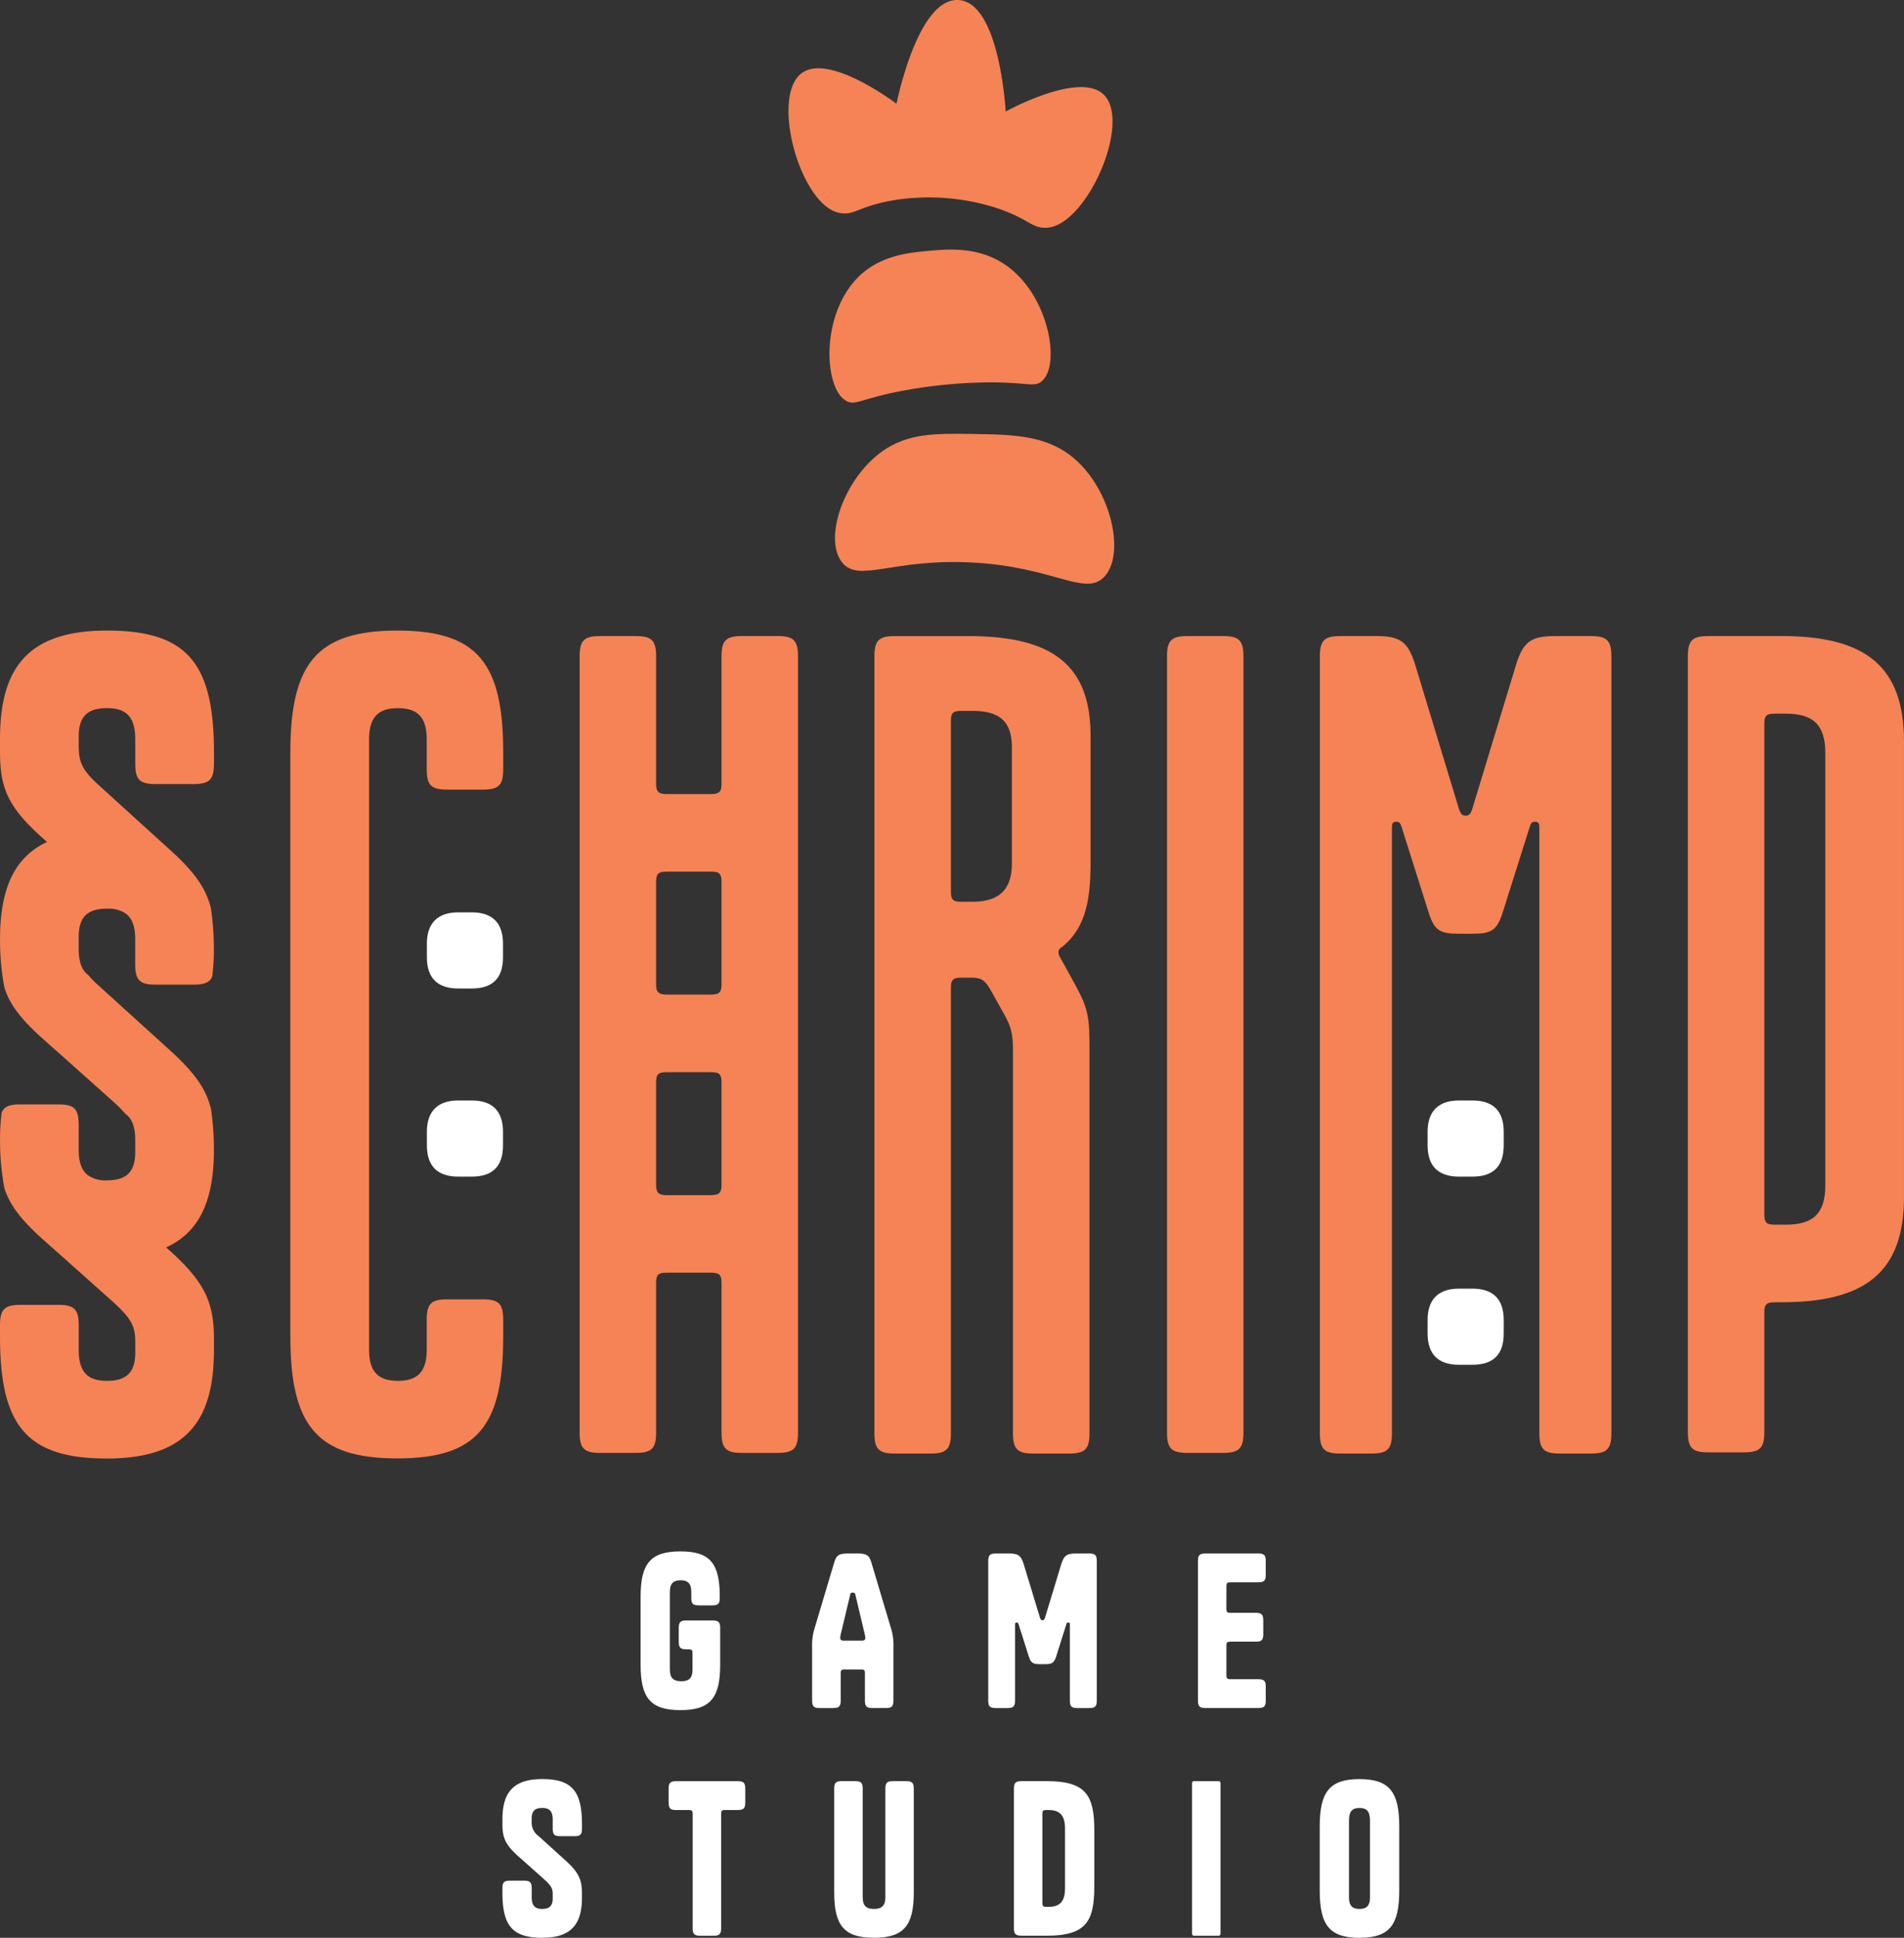<svg id="Gruppe_27" data-name="Gruppe 27" xmlns="http://www.w3.org/2000/svg" xmlns:xlink="http://www.w3.org/1999/xlink" width="259.29" height="263.827" viewBox="0 0 259.29 263.827">
  <rect x="0" y="0" width="259.29" height="263.827" fill="#333333" stroke="none"/>
  <defs>
    <clipPath id="clip-path">
      <rect id="Rechteck_11" data-name="Rechteck 11" width="259.29" height="263.827" fill="none"/>
    </clipPath>
    <clipPath id="clip-path-2">
      <rect id="Rechteck_10" data-name="Rechteck 10" width="259.289" height="263.827" fill="none"/>
    </clipPath>
    <clipPath id="clip-path-3">
      <rect id="Rechteck_7" data-name="Rechteck 7" width="10.368" height="10.368" fill="none"/>
    </clipPath>
  </defs>
  <g id="Gruppe_26" data-name="Gruppe 26" clip-path="url(#clip-path)">
    <g id="Gruppe_25" data-name="Gruppe 25">
      <g id="Gruppe_24" data-name="Gruppe 24" clip-path="url(#clip-path-2)">
        <path id="Pfad_50" data-name="Pfad 50" d="M24.907,43.567c0,2.871-1.4,4.274-4.274,4.274H18.814c-2.8,0-4.274-1.4-4.274-4.274V41.744c0-2.8,1.471-4.27,4.274-4.27h1.819c2.875,0,4.274,1.471,4.274,4.27Z" transform="translate(43.593 112.353)" fill="#fff"/>
        <path id="Pfad_51" data-name="Pfad 51" d="M24.907,37.161c0,2.871-1.4,4.274-4.274,4.274H18.814c-2.8,0-4.274-1.4-4.274-4.274V35.338c0-2.8,1.471-4.27,4.274-4.27h1.819c2.875,0,4.274,1.471,4.274,4.27Z" transform="translate(43.593 93.147)" fill="#fff"/>
        <path id="Pfad_52" data-name="Pfad 52" d="M31.252,43.133h4.83c2.191,0,2.795-.6,2.795-2.795V38.075c0-12.15-3.474-16.6-14.417-16.6S9.89,25.925,9.89,38.075v79.511c0,12.15,3.626,16.6,14.569,16.6s14.417-4.454,14.417-16.6v-2.263c0-2.191-.6-2.795-2.795-2.795h-4.83c-2.187,0-2.791.6-2.791,2.795V119.4c0,3.019-1.283,4.226-3.926,4.226s-3.926-1.207-3.926-4.226V36.264c0-3.019,1.283-4.226,3.926-4.226s3.926,1.207,3.926,4.226v4.074c0,2.191.6,2.795,2.791,2.795" transform="translate(29.652 64.374)" fill="#f58356"/>
        <path id="Pfad_53" data-name="Pfad 53" d="M46.691,21.659H41.857c-2.187,0-2.791.6-2.791,2.791V41.81c0,.984-.3,1.359-1.359,1.359H31.518c-1.056,0-1.359-.376-1.359-1.359V24.45c0-2.187-.6-2.791-2.791-2.791H22.534c-2.187,0-2.791.6-2.791,2.791V130.077c0,2.191.6,2.795,2.791,2.795h4.834c2.187,0,2.791-.6,2.791-2.795V109.7c0-1.056.3-1.359,1.359-1.359h6.189c1.056,0,1.359.3,1.359,1.359v20.379c0,2.191.6,2.795,2.791,2.795h4.834c2.187,0,2.791-.6,2.791-2.795V24.45c0-2.187-.6-2.791-2.791-2.791M31.518,53.736h6.189c1.056,0,1.359.3,1.359,1.359V69.113c0,.98-.3,1.359-1.359,1.359H31.518c-1.056,0-1.359-.38-1.359-1.359V55.1c0-1.056.3-1.359,1.359-1.359m6.189,44.036H31.518c-1.056,0-1.359-.376-1.359-1.359V82.4c0-1.06.3-1.359,1.359-1.359h6.189c1.056,0,1.359.3,1.359,1.359V96.413c0,.984-.3,1.359-1.359,1.359" transform="translate(59.193 64.937)" fill="#f58356"/>
        <path id="Pfad_54" data-name="Pfad 54" d="M48.655,78.514c0-2.643-.152-3.474-1.283-5.509l-1.815-3.247c-.828-1.359-1.283-1.587-2.639-1.587H41.559c-1.056,0-1.359.3-1.359,1.359v60.636c0,2.187-.6,2.791-2.791,2.791H32.575c-2.187,0-2.791-.6-2.791-2.791V24.451c0-2.191.6-2.791,2.791-2.791h9.963c11.475,0,16.68,3.922,16.68,13.586v17.3c0,5.438-.828,8.984-3.922,11.475a.736.736,0,0,0-.452.68,1.555,1.555,0,0,0,.3.828l2.115,3.85c1.583,2.947,1.811,4.154,1.811,8.152v52.636c0,2.187-.6,2.791-2.795,2.791h-4.83c-2.191,0-2.791-.6-2.791-2.791ZM40.2,56.472c0,1.056.3,1.359,1.359,1.359h1.583c3.55,0,5.362-1.587,5.362-5.21V36.829c0-3.546-1.663-4.982-5.362-4.982H41.559c-1.056,0-1.359.3-1.359,1.359Z" transform="translate(89.297 64.94)" fill="#f58356"/>
        <path id="Pfad_55" data-name="Pfad 55" d="M47.373,21.659h-4.83c-2.191,0-2.795.6-2.795,2.791V130.077c0,2.191.6,2.795,2.795,2.795h4.83c2.187,0,2.791-.6,2.791-2.795V24.45c0-2.187-.6-2.791-2.791-2.791" transform="translate(119.174 64.937)" fill="#f58356"/>
        <g id="Gruppe_20" data-name="Gruppe 20" transform="translate(194.411 175.441)" style="mix-blend-mode: lighten;isolation: isolate">
          <g id="Gruppe_19" data-name="Gruppe 19">
            <g id="Gruppe_18" data-name="Gruppe 18" clip-path="url(#clip-path-3)">
              <path id="Pfad_56" data-name="Pfad 56" d="M58.992,49.974c0,2.871-1.4,4.274-4.274,4.274H52.9c-2.8,0-4.274-1.4-4.274-4.274V48.151c0-2.8,1.471-4.27,4.274-4.27h1.819c2.875,0,4.274,1.471,4.274,4.27Z" transform="translate(-48.625 -43.879)" fill="#fff"/>
            </g>
          </g>
        </g>
        <g id="Gruppe_23" data-name="Gruppe 23" transform="translate(194.411 149.826)" style="mix-blend-mode: lighten;isolation: isolate">
          <g id="Gruppe_22" data-name="Gruppe 22">
            <g id="Gruppe_21" data-name="Gruppe 21" clip-path="url(#clip-path-3)">
              <path id="Pfad_57" data-name="Pfad 57" d="M58.992,43.567c0,2.871-1.4,4.274-4.274,4.274H52.9c-2.8,0-4.274-1.4-4.274-4.274V41.744c0-2.8,1.471-4.27,4.274-4.27h1.819c2.875,0,4.274,1.471,4.274,4.27Z" transform="translate(-48.625 -37.473)" fill="#fff"/>
            </g>
          </g>
        </g>
        <path id="Pfad_58" data-name="Pfad 58" d="M63.9,62.192c-2.567,0-3.322-.452-4.074-2.715l-3.7-11.7c-.228-.756-.38-.828-.756-.828-.456,0-.6.148-.6.828v82.39c0,2.191-.6,2.795-2.795,2.795H47.751c-2.191,0-2.795-.6-2.795-2.795V24.454c0-2.191.6-2.795,2.795-2.795h4.83c3.322,0,4.378.756,5.362,3.926L63.9,45.208c.228.68.452.908.908.908s.676-.228.9-.908l5.961-19.623c.984-3.171,2.039-3.926,5.362-3.926h4.83c2.191,0,2.795.6,2.795,2.795V130.165c0,2.191-.6,2.795-2.795,2.795H77.641c-2.187,0-2.795-.6-2.795-2.795V47.775c0-.68-.148-.828-.6-.828-.376,0-.528.072-.752.828l-3.7,11.7c-.756,2.263-1.511,2.715-4.078,2.715Z" transform="translate(134.785 64.937)" fill="#f58356"/>
        <path id="Pfad_59" data-name="Pfad 59" d="M69.265,112.365c-1.06,0-1.359.3-1.359,1.359v16.285c0,2.187-.6,2.791-2.795,2.791h-4.83c-2.187,0-2.791-.6-2.791-2.791V24.45c0-2.187.6-2.791,2.791-2.791h9.963c11.475,0,16.68,4.15,16.68,14.341V98.024c0,10.187-5.206,14.341-16.68,14.341Zm-1.359-11.927c0,1.056.3,1.359,1.359,1.359h1.583c3.7,0,5.362-1.511,5.362-5.362V37.584c0-3.846-1.663-5.358-5.362-5.358H69.265c-1.06,0-1.359.3-1.359,1.359Z" transform="translate(172.364 64.937)" fill="#f58356"/>
        <path id="Pfad_60" data-name="Pfad 60" d="M21.21,42.377h5.134c2.187,0,2.795-.608,2.795-2.795v-1.5c0-12.158-3.622-16.608-14.573-16.608S0,26.753,0,36.264v1.659C0,42.977,1.06,45.548,6.113,50l.292.256C2.675,52,.82,55.247.224,59.825A25.825,25.825,0,0,0,.008,63.3,34.507,34.507,0,0,0,.6,70.089l.008.016c.756,2.379,2.351,4.418,5.505,7.2l.292.26L7.676,78.7h.012l7.485,6.681a20,20,0,0,1,1.915,1.9c.868.612,1.3,1.7,1.327,3.382,0,.12,0,.248,0,.38v1.435c0,2.719-1.207,3.846-3.854,3.846a4.19,4.19,0,0,1-2.571-.676c-.868-.644-1.275-1.787-1.275-3.546V88.772c0-2.187-.6-2.787-2.791-2.787H2.795c-1.483,0-2.235.276-2.571,1.135a25.947,25.947,0,0,0-.216,3.486A34.507,34.507,0,0,0,.6,97.392l.008.032c.764,2.363,2.359,4.406,5.505,7.181L7.676,106h.012l7.485,6.681c2.791,2.491,3.247,3.542,3.247,5.661v1.435c0,2.711-1.207,3.846-3.854,3.846s-3.846-1.207-3.846-4.23v-3.318c0-2.187-.6-2.795-2.791-2.795H2.795c-2.187,0-2.795.608-2.795,2.795v1.511C0,129.737,3.622,134.2,14.565,134.2s14.573-5.29,14.573-14.8v-1.355c0-5.054-1.135-7.772-6.193-12.306l-.316-.284c3.79-1.727,5.677-4.982,6.277-9.588a26.12,26.12,0,0,0,.224-3.506,38.049,38.049,0,0,0-.392-5.721.258.258,0,0,0-.016-.076c-.676-2.755-2.3-5.006-5.777-8.12l-.316-.292L21.246,76.9,13.29,69.681a14.479,14.479,0,0,1-1.3-1.335c-.868-.64-1.275-1.791-1.275-3.55V63.184c0-2.719,1.207-3.846,3.846-3.846a4.267,4.267,0,0,1,2.523.636c.868.612,1.3,1.7,1.327,3.374,0,.072,0,.148,0,.22v3.318c0,2.187.6,2.795,2.791,2.795h5.134c1.475,0,2.231-.276,2.563-1.123a26.207,26.207,0,0,0,.224-3.506,38.049,38.049,0,0,0-.392-5.721.258.258,0,0,1-.016-.076c-.676-2.755-2.3-5.006-5.777-8.12l-1.7-1.539L13.29,42.377c-2.119-1.963-2.571-3.023-2.571-5.21V35.888c0-2.719,1.207-3.854,3.846-3.854s3.854,1.207,3.854,4.23v3.318c0,2.187.6,2.795,2.791,2.795" transform="translate(0 64.374)" fill="#f58356"/>
        <path id="Pfad_61" data-name="Pfad 61" d="M28.389,66.159h-.336c-.816,0-1.04-.224-1.04-1.04V63.268c0-.812.224-1.036,1.04-1.036h3.566c.812,0,1.036.224,1.036,1.036v4.994c0,4.522-1.347,6.177-5.418,6.177s-5.418-1.655-5.418-6.177V59c0-4.518,1.347-6.173,5.418-6.173S32.6,54.484,32.6,59v.14c0,.816-.224,1.04-1.04,1.04h-1.8c-.812,0-1.04-.224-1.04-1.04V58.33c0-1.123-.476-1.571-1.455-1.571s-1.463.448-1.463,1.571V68.938c0,1.123.5,1.571,1.543,1.571,1.068,0,1.543-.448,1.543-1.571V66.663c0-.392-.108-.5-.5-.5" transform="translate(65.42 158.39)" fill="#fff"/>
        <path id="Pfad_62" data-name="Pfad 62" d="M30.5,73.946H28.7c-.812,0-1.04-.224-1.04-1.04V65.722a7.973,7.973,0,0,1,.4-2.863L30.614,54.3c.336-1.179.616-1.4,2.075-1.4H33.7c1.459,0,1.743.224,2.079,1.4l2.551,8.556a7.886,7.886,0,0,1,.4,2.863v7.185c0,.816-.228,1.04-1.04,1.04h-1.8c-.812,0-1.04-.224-1.04-1.04V69.2c0-.4-.112-.508-.5-.508h-2.3c-.388,0-.5.112-.5.508v3.7c0,.816-.224,1.04-1.04,1.04M34.9,64.4a2.16,2.16,0,0,0-.056-.42L33.56,58.565c-.06-.28-.112-.336-.368-.336s-.308.056-.364.336l-1.291,5.418a2.153,2.153,0,0,0-.052.42c0,.252.168.364.476.364h2.467c.308,0,.476-.112.476-.364" transform="translate(82.938 158.603)" fill="#fff"/>
        <path id="Pfad_63" data-name="Pfad 63" d="M40.706,67.969c-.952,0-1.235-.168-1.515-1.008l-1.375-4.354c-.084-.28-.14-.308-.28-.308-.168,0-.228.056-.228.308v10.3c0,.816-.22,1.04-1.036,1.04H34.7c-.812,0-1.04-.224-1.04-1.04V53.94c0-.816.228-1.04,1.04-1.04h1.8c1.235,0,1.627.28,1.991,1.459l2.219,7.3c.084.252.168.336.336.336s.252-.084.34-.336l2.215-7.3c.364-1.179.756-1.459,2-1.459h1.8c.812,0,1.04.224,1.04,1.04V72.907c0,.816-.228,1.04-1.04,1.04H45.811c-.812,0-1.036-.224-1.036-1.04v-10.3c0-.252-.056-.308-.224-.308-.14,0-.2.028-.28.308L42.9,66.962c-.28.84-.564,1.008-1.515,1.008Z" transform="translate(100.921 158.603)" fill="#fff"/>
        <path id="Pfad_64" data-name="Pfad 64" d="M44.677,60.477c0,.364.112.5.5.5h3.482c.812,0,1.04.228,1.04,1.04v1.851c0,.816-.228,1.04-.984,1.04H45.181c-.392,0-.5.112-.5.5v4.1c0,.368.112.508.5.508H49c.812,0,1.04.22,1.04,1.036v1.851c0,.816-.228,1.04-1.04,1.04H41.843c-.812,0-1.04-.224-1.04-1.04V53.94c0-.816.228-1.04,1.04-1.04H49c.812,0,1.04.224,1.04,1.04v1.851c0,.812-.228,1.036-1.04,1.036H45.181c-.392,0-.5.116-.5.508Z" transform="translate(122.334 158.603)" fill="#fff"/>
        <path id="Pfad_65" data-name="Pfad 65" d="M25.645,71.609c1.883,1.683,2.3,2.695,2.3,4.578v.5c0,3.534-1.343,5.5-5.414,5.5s-5.418-1.655-5.418-6.173v-.56c0-.816.228-1.04,1.04-1.04h1.911c.812,0,1.036.224,1.036,1.04v1.235c0,1.119.452,1.571,1.431,1.571s1.431-.42,1.431-1.431v-.536c0-.784-.168-1.179-1.207-2.1l-3.366-3c-1.879-1.655-2.275-2.611-2.275-4.49v-.62c0-3.534,1.347-5.5,5.418-5.5s5.414,1.655,5.414,6.173v.56c0,.816-.22,1.04-1.036,1.04H25c-.816,0-1.04-.224-1.04-1.04V66.079c0-1.119-.448-1.567-1.431-1.567s-1.431.42-1.431,1.431v.476a2.216,2.216,0,0,0,.956,1.935Z" transform="translate(51.308 181.635)" fill="#fff"/>
        <path id="Pfad_66" data-name="Pfad 66" d="M30.434,64.579c-.4,0-.508.112-.508.5V80.66c0,.816-.224,1.04-1.04,1.04h-1.8c-.812,0-1.036-.224-1.036-1.04V65.083c0-.392-.112-.5-.508-.5H23.81c-.812,0-1.036-.224-1.036-1.04V61.689c0-.812.224-1.036,1.036-1.036h8.364c.816,0,1.036.224,1.036,1.036V63.54c0,.816-.22,1.04-1.036,1.04Z" transform="translate(68.28 181.848)" fill="#fff"/>
        <path id="Pfad_67" data-name="Pfad 67" d="M36.413,60.652h1.8c.812,0,1.04.224,1.04,1.04V75.805c0,4.518-1.351,6.173-5.418,6.173s-5.418-1.655-5.418-6.173V61.692c0-.816.228-1.04,1.04-1.04h1.8c.816,0,1.04.224,1.04,1.04V76.477c0,1.123.476,1.575,1.543,1.575,1.036,0,1.543-.452,1.543-1.575V61.692c0-.816.224-1.04,1.04-1.04" transform="translate(85.187 181.845)" fill="#fff"/>
        <path id="Pfad_68" data-name="Pfad 68" d="M45.482,67.389v7.577c0,4.77-1.1,6.733-6.485,6.733H35.575c-.812,0-1.04-.224-1.04-1.036V61.692c0-.816.228-1.04,1.04-1.04H39c5.39,0,6.485,1.963,6.485,6.737m-7.073-2.3V77.264c0,.368.112.508.5.508h.308c1.575,0,2.275-.732,2.275-2.555V67.133c0-1.823-.7-2.551-2.275-2.551h-.308c-.392,0-.5.112-.5.5" transform="translate(103.542 181.845)" fill="#fff"/>
        <path id="Rechteck_9" data-name="Rechteck 9" d="M.26,0H3.614a.26.26,0,0,1,.26.26V20.787a.259.259,0,0,1-.259.259H.26a.26.26,0,0,1-.26-.26V.26A.26.26,0,0,1,.26,0Z" transform="translate(162.337 242.5)" fill="#fff"/>
        <path id="Pfad_69" data-name="Pfad 69" d="M50.365,82.192c-4.07,0-5.414-1.711-5.414-6.453v-8.7c0-4.714,1.343-6.453,5.414-6.453s5.418,1.739,5.418,6.453v8.7c0,4.742-1.343,6.453-5.418,6.453m0-3.93c.984,0,1.431-.448,1.431-1.571V66.223c0-1.235-.448-1.711-1.431-1.711s-1.427.476-1.427,1.711V76.691c0,1.123.448,1.571,1.427,1.571" transform="translate(134.77 181.635)" fill="#fff"/>
        <path id="Pfad_70" data-name="Pfad 70" d="M33.764,28.981c2.063.42,2.491-.86,7.281-1.7a30.217,30.217,0,0,1,14.034,1C59.7,29.8,59.944,31.124,62.047,31c5.449-.312,11.607-14.441,7.716-18.144-3.147-2.995-12.022,1.631-13.322,2.319-.136-1.915-1.1-14.094-5.969-15.113a3.279,3.279,0,0,0-.848-.06c-4.97.312-7.652,12.234-8.06,14.11-1.187-.868-9.316-6.709-12.858-4.194-4.378,3.111-.292,17.972,5.058,19.059" transform="translate(80.52 0.002)" fill="#f58356"/>
        <path id="Pfad_71" data-name="Pfad 71" d="M50.015,26.577c4.494-.012,5.841.536,6.765.1a1.818,1.818,0,0,0,.448-.32c2.539-2.271.876-11.895-5.186-15.893C48.42,8.07,44.358,8.438,41.787,8.669c-2.631.24-6.433.58-9.4,3.366C27,17.1,27.45,27.313,30.484,29.064a2.271,2.271,0,0,0,.5.224c.992.244,2.2-.564,6.609-1.451a67.4,67.4,0,0,1,12.418-1.259" transform="translate(84.707 25.483)" fill="#f58356"/>
        <path id="Pfad_72" data-name="Pfad 72" d="M29.447,32.324c2.291,2.759,6.793-.58,17.588-.032,11.123.564,15.333,4.6,17.972,2.059C68.045,31.424,66.174,22.524,61,18.122c-3.73-3.175-8.276-3.243-13.754-3.326-5.046-.072-8.884-.144-12.41,2.391-5.286,3.81-8,11.986-5.39,15.137" transform="translate(85.268 44.289)" fill="#f58356"/>
      </g>
    </g>
  </g>
</svg>
